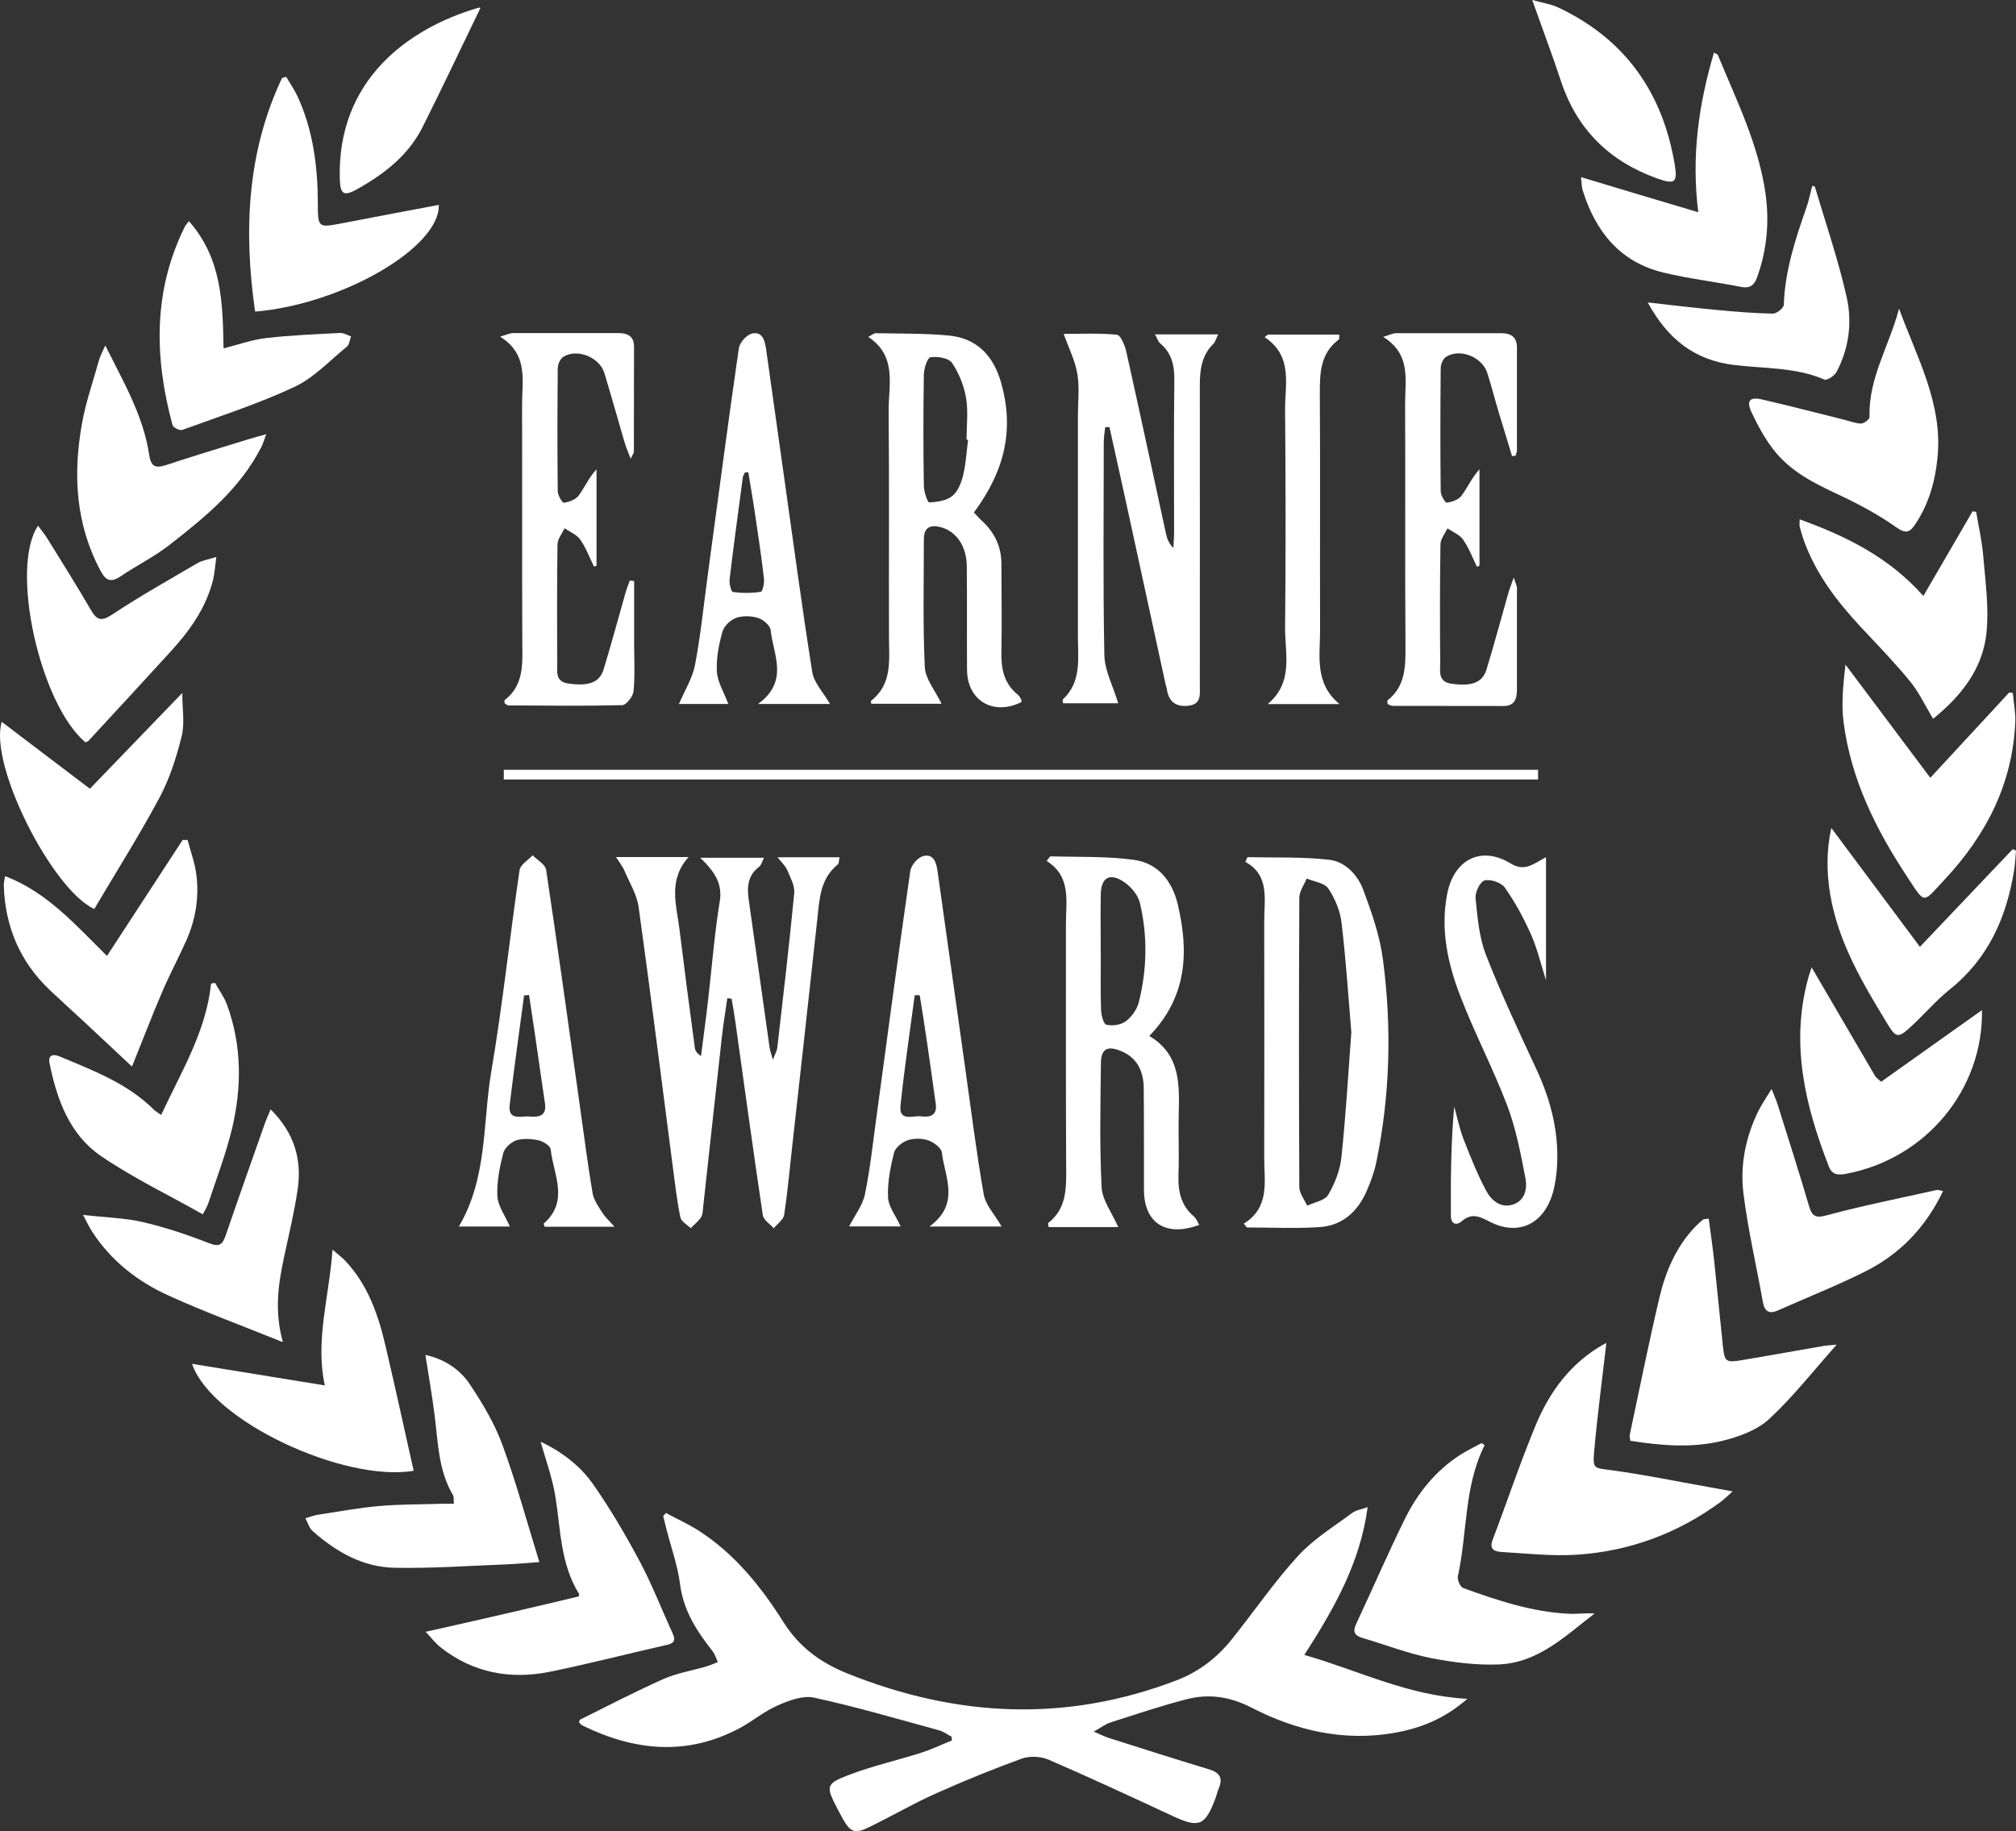 <svg viewBox="0 0 169.99 154.43" xmlns="http://www.w3.org/2000/svg" id="Layer_1">
  <rect x="0" y="0" width="169.99" height="154.43" fill="#333333" stroke="none"/>
  <defs>
    <style>
      .cls-1 {
        fill: #fff;
      }
    </style>
  </defs>
  <g data-sanitized-data-name="Layer_1" data-name="Layer_1" id="Layer_1-2">
    <path d="M123.73,143.27c-1.97,1.72-4,2.5-6.2,2.88-4.24.73-8.24-.2-11.97-2.12-1.84-.95-3.62-1.21-5.52-.72-2.16.56-4.29,1.28-6.42,1.96-.4.13-.76.41-1.39.77.58.24.91.42,1.26.53,2.81.89,5.61,1.79,8.43,2.64.9.27,1.23.71.85,1.61-.11.27-.18.56-.28.84-.88,2.34-1.39,2.53-3.62,1.49-3.47-1.61-6.94-3.23-10.46-4.75-.65-.28-1.58-.32-2.24-.09-2.48.9-4.93,1.9-7.34,2.98-1.91.86-3.73,1.93-5.62,2.84-1.14.55-1.53.36-2.14-.73-.16-.29-.31-.58-.47-.88-.98-1.9-.99-2.08,1.06-2.86,1.96-.74,4.01-1.2,6.01-1.84.89-.28,1.73-.69,2.6-1.04-.01-.11-.03-.21-.04-.32-.35-.18-.67-.43-1.04-.53-3.51-.96-7.01-1.99-10.56-2.76-.93-.2-2.11.24-3.05.66-1.14.49-2.12,1.33-3.22,1.92-4.44,2.36-8.85,1.92-13.23-.22-.12-.06-.22-.19-.31-.27.04-.1.04-.21.09-.23,2.34-1.16,4.65-2.37,7.04-3.43,1.13-.5,2.38-.7,3.58-1.05.34-.1.67-.25,1-.38-.15-.31-.24-.66-.45-.92-1.33-1.69-2.46-3.43-2.74-5.67-.2-1.56-.75-3.07-1.14-4.6-.1-.38-.19-.75-.28-1.13.08-.08.16-.16.23-.25.95.51,1.94.95,2.84,1.54,3,1.95,5.2,4.7,7.07,7.66,1.36,2.15,3.16,3.44,5.46,4.36,9.17,3.67,18.36,4.12,27.67.56,1.94-.74,3.46-1.94,4.71-3.51,1.86-2.33,3.56-4.81,5.56-7,1.29-1.41,2.99-2.45,4.55-3.61.35-.26.85-.32,1.31-.49-.62,4.66-2.8,8.52-5.34,12.46,4.59,1.31,8.72,3.44,13.74,3.7" class="cls-1"></path>
    <path d="M45.59,121.59c1.64.77,3.27,1.94,4.41,3.57,1.45,2.07,2.74,4.27,3.93,6.5,1.02,1.91,1.81,3.94,2.71,5.92.23.51.45.95-.39,1.14-3.3.74-6.58,1.6-9.89,2.27-3.32.67-6.45.1-9.17-2.03-.48-.37-.85-.87-1.3-1.34,2.25-.51,4.37-.98,6.48-1.47,2.14-.49,4.28-1.01,6.42-1.51.02-.07.07-.17.04-.21-1.59-2.54-1.55-5.47-2.01-8.28-.26-1.56-.82-3.08-1.23-4.55" class="cls-1"></path>
    <path d="M135.45,113.26c-.35,3.04-.76,6.09-1.03,9.15-.13,1.52,0,1.38,1.51,1.59,2.73.37,5.43.93,8.14,1.41.59.1,1.18.22,2.03.37-.49.43-.74.68-1.02.89-3.63,2.66-7.7,4.17-12.17,4.45-2.07.13-4.17-.11-6.25-.23-.55-.03-1.13-.16-.8-1.03,1.23-3.23,2.32-6.52,3.65-9.71,1.18-2.83,2.98-5.25,5.74-6.79.12-.07.26-.12.21-.1" class="cls-1"></path>
    <path d="M125.19,121.87c-1.76,3.49-1.45,7.38-2.26,11.06-.07.3.2.91.45,1,2.9,1.05,5.84,2.03,8.96,2.17.69.03,1.38-.08,2.11-.02-2.45,1.88-4.73,4.14-8.04,4.29-1.92.08-3.89-.17-5.78-.54-1.94-.39-3.8-1.12-5.71-1.68-.66-.2-.9-.49-.57-1.19,1.39-2.96,2.68-5.97,4.13-8.9,1.07-2.16,2.58-4.03,4.64-5.36.58-.37,1.21-.67,1.81-1,.09.06.17.12.26.18" class="cls-1"></path>
    <path d="M38.27,126.81c-.03-.32.02-.57-.08-.73-1.21-2.04-1.25-4.35-1.53-6.61-.21-1.73-.52-3.45-.79-5.2,1.5.32,2.87,1.15,3.75,2.48,1.07,1.61,2.09,3.31,2.75,5.12,1.17,3.19,2.06,6.49,3.11,9.87-.94.07-1.84.15-2.74.19-3.15.12-6.31.35-9.46.29-2.68-.05-4.94-1.34-6.91-3.09-.3-.26-.42-.72-.62-1.09.37-.1.73-.25,1.11-.3,1.71-.26,3.41-.58,5.13-.73,1.75-.15,3.5-.13,5.26-.19h1.02" class="cls-1"></path>
    <path d="M154.88,113.39c-2.01,2.26-3.71,4.44-5.71,6.29-1.02.94-2.54,1.49-3.93,1.83-2.55.63-5.16.41-7.77,0-.02-.21-.07-.37-.05-.5.82-3.84,1.59-7.7,2.49-11.52.52-2.23,1.41-4.34,3.04-6.04.2-.21.42-.41.65-.59.07-.06.2-.04.48-.09.16,1.21.33,2.39.46,3.57.25,2.37.48,4.75.73,7.13.15,1.39.23,1.47,1.66,1.23,2.28-.38,4.56-.8,6.84-1.19.27-.05.55-.05,1.11-.11" class="cls-1"></path>
    <path d="M16.19,115.02c3.82.62,7.42,1.21,11.2,1.82-.83-3.76.36-7.41.65-11.45.52.46.83.68,1.09.96,1.88,2,2.75,4.49,3.36,7.09.83,3.53,1.6,7.07,2.39,10.6-5.84.99-17.05-4.17-18.69-9.03" class="cls-1"></path>
    <path d="M133.31,14.94c3.35,1.01,6.49,1.95,9.89,2.96-.6-4.75.04-9.1,1.32-13.46.17.1.3.13.33.2,1.58,3.84,3.45,7.58,4.03,11.76.32,2.38.1,4.69-.71,6.96-.25.71-.61.99-1.4.83-2.16-.43-4.36-.68-6.5-1.2-3.7-.89-5.75-3.49-6.83-6.98-.07-.23-.06-.49-.13-1.08" class="cls-1"></path>
    <path d="M17.1,102.41c-2.94-1.66-5.9-3.08-8.58-4.91-2.65-1.81-3.72-4.76-4.34-7.82-.15-.74.33-.81.88-.57,2.82,1.18,5.69,2.26,7.92,4.48.13.13.29.21.61.44,1.69-3.64,3.78-7.01,4.21-11.08.11-.02.22-.04.33-.06.34.61.77,1.19,1.01,1.84,1.25,3.42,1.26,6.94.43,10.43-.51,2.14-1.31,4.21-2,6.3-.11.33-.31.64-.47.95" class="cls-1"></path>
    <path d="M21.51,26.28c-.97-6.78-.7-13.4,2.27-19.7.12-.03.24-.07.35-.1.32.54.68,1.06.95,1.63,1.32,2.86,1.71,5.91,1.72,9.03,0,2.08.02,2.08,2.09,1.68,2.7-.52,5.4-1.03,8.11-1.54.11,3.6-8.2,8.4-15.5,9" class="cls-1"></path>
    <path d="M162.77,65.59c2.13-2.31,4.39-4.75,6.65-7.19.1.01.2.03.3.04.07.81.24,1.62.21,2.43-.22,5.22-2.45,9.56-5.96,13.31-1.88,2.01-1.59,2.14-3.16-.24-2.64-4-4.75-8.24-5.36-13.06-.2-1.54-.03-3.12.16-4.83,2.39,3.19,4.78,6.38,7.15,9.54" class="cls-1"></path>
    <path d="M8.87,29.12c1.57,3.15,3.21,5.94,3.7,9.19.15,1.01.49,1.22,1.44.91,2.34-.78,4.7-1.48,7.05-2.21.38-.12.76-.21,1.39-.39-.19.51-.28.81-.41,1.07-1.79,3.52-4.76,5.94-7.78,8.29-1.27.99-2.75,1.71-4.08,2.62-.83.56-1.26.37-1.71-.47-2.09-3.92-2.32-8.09-1.57-12.34.32-1.84.95-3.62,1.45-5.42.09-.33.27-.64.53-1.24" class="cls-1"></path>
    <path d="M11.14,89.96c-1.35-1.27-2.76-2.59-4.18-3.91-.92-.85-1.85-1.69-2.76-2.55-2.53-2.4-3.78-5.38-3.88-8.85,0-.25.07-.49.11-.76,3.52,1.34,5.9,4.07,8.59,6.73,2.19-3.36,4.29-6.57,6.38-9.78h.42c.25.96.6,1.9.73,2.87.25,1.89-.03,3.75-.8,5.51-.65,1.48-1.42,2.91-2.06,4.4-.88,2.05-1.67,4.13-2.56,6.33" class="cls-1"></path>
    <path d="M23.85,113.19c-3.39-1.37-6.56-2.53-9.62-3.92-2.61-1.18-4.85-2.92-6.45-5.38-.23-.35-.41-.74-.78-1.43,1.9.22,3.52.25,5.06.61,1.89.44,3.74,1.06,5.55,1.77.89.35,1.15.13,1.42-.65,1.07-3.13,2.18-6.25,3.28-9.38.13-.37.29-.72.51-1.25,1.99,1.97,2.65,4.21,2.28,6.74-.28,1.92-.74,3.82-1.15,5.73-.49,2.28-.82,4.55-.1,7.15" class="cls-1"></path>
    <path d="M3.2,44.33c.28.38.55.7.77,1.05,1.24,2.01,2.5,4,3.68,6.04.53.92.91,1,1.84.39,2.32-1.54,4.76-2.91,7.17-4.32.39-.23.87-.29,1.58-.52-.11.8-.14,1.36-.27,1.91-.59,2.4-1.99,4.33-3.62,6.11-2.28,2.5-4.58,4.99-6.87,7.47-.07.07-.18.1-.27.15-3.83-3.19-6.42-14.73-3.99-18.29" class="cls-1"></path>
    <path d="M160.13,26.03c1.48,4.09,3.7,7.98,3.24,12.57-.2,2.01-.73,3.9-1.86,5.59-.46.7-.79.87-1.63.27-1.51-1.07-3.18-1.96-4.87-2.75-2.06-.96-4.07-1.97-5.48-3.8-.73-.95-1.32-2.03-1.83-3.12-.47-1-.17-1.34.88-1.1,2.29.53,4.57,1.12,6.85,1.69.5.12,1,.33,1.5.34.24,0,.71-.35.71-.54-.11-3.29,1.69-6.06,2.49-9.16" class="cls-1"></path>
    <path d="M151.75,43.8c3.93,1.42,7.51,3.18,10.43,6.46,1.44-2.49,2.8-4.81,4.15-7.14.1.02.2.04.3.05.21,1.25.5,2.49.6,3.75.18,2.15.49,4.33.27,6.45-.31,3.03-2.12,5.32-4.5,7.25-.67-1.11-1.18-2.22-1.93-3.14-1.3-1.59-2.74-3.08-4.15-4.58-2.02-2.17-3.81-4.5-4.82-7.33-.14-.38-.24-.77-.35-1.16-.03-.13,0-.28,0-.61" class="cls-1"></path>
    <path d="M163.84,100.45c-1.48,3.09-3.66,5.33-6.56,6.78-2.4,1.2-4.9,2.19-7.35,3.28-.79.35-1.15.07-1.29-.74-.54-3.04-1.25-6.05-1.63-9.11-.3-2.39.18-4.77,1.26-6.97.27-.54.62-1.05,1.11-1.85.25.64.41.98.52,1.34.89,2.84,1.8,5.68,2.64,8.54.27.92.6,1.02,1.55.76,3.04-.82,6.14-1.43,9.21-2.12.13-.03.28.04.54.09" class="cls-1"></path>
    <path d="M152.76,81.59c1.81,3.1,3.58,6.13,5.36,9.17.07.12.21.2.5.47,2.88-2.04,5.77-4.1,8.5-6.04.12,6.61-4.64,12.51-11.44,13.8-.63.12-1.18.13-1.46-.59-2-5.12-3.26-10.33-1.77-15.84.1-.38.24-.74.31-.98" class="cls-1"></path>
    <path d="M.15,60.88c2.55,1.93,5.05,3.83,7.43,5.64,2.61-2.7,5.11-5.3,7.79-8.08,0,1.33.22,2.55-.05,3.65-.44,1.77-1.01,3.56-1.86,5.16-1.71,3.2-3.66,6.27-5.51,9.41-3.53-1.6-8.92-12.17-7.8-15.79" class="cls-1"></path>
    <path d="M15.93,18.65c2.78,3.15,2.85,6.88,2.92,10.73,1.28-.32,2.42-.74,3.59-.87,2.08-.24,4.17-.32,6.26-.43.29,0,.6.19.9.29-.11.29-.14.69-.35.86-1.44,1.18-2.77,2.62-4.42,3.4-3.06,1.43-6.29,2.47-9.47,3.63-.2.07-.75-.2-.81-.4-1.54-5.7-1.66-11.33,1.05-16.77.05-.1.13-.17.32-.43" class="cls-1"></path>
    <path d="M161.9,79.84c2.72-2.86,5.27-5.54,7.81-8.22l.28.11c-.05.56-.07,1.12-.16,1.67-.64,3.98-2.18,7.45-5.43,10.05-1.23.99-2.25,2.22-3.43,3.28-.9.81-1.13.75-1.76-.28-2.11-3.47-4.21-6.95-4.89-11.04-.31-1.88-.31-3.78.1-5.58,2.46,3.3,4.9,6.57,7.46,10.01" class="cls-1"></path>
    <path d="M138.95,25.51c2.17.24,3.99.46,5.81.63,1.57.15,3.15.28,4.73.31.32,0,.91-.47.92-.74.1-2.88.98-5.56,1.92-8.24.2-.58.32-1.19.48-1.79.1.03.21.03.22.07.92,3.09,1.97,6.15,2.68,9.3.48,2.13.2,4.34-.86,6.33-.17.32-.8.72-1.02.63-2.47-1.07-5.12-.91-7.69-1.24-3.24-.41-5.51-2.15-7.2-5.26" class="cls-1"></path>
    <path d="M129.21,0c.93.26,1.62.36,2.22.65,5.63,2.67,8.79,7.19,9.79,13.27.25,1.53-.04,1.65-1.54,1.11-4-1.45-6.71-4.12-8.06-8.19-.72-2.19-1.54-4.35-2.42-6.84" class="cls-1"></path>
    <path d="M40.52.65c-1.63,3.37-3.22,6.74-4.89,10.07-1.2,2.39-3.24,3.96-5.51,5.23-1.17.66-1.44.41-1.47-.93-.2-8.25,5.73-12.62,11.67-14.36.1-.03.21,0,.19,0" class="cls-1"></path>
    <path d="M61.33,84.17c-.15,1.06-.33,2.12-.45,3.18-.54,4.81-1.06,9.63-1.59,14.45-.03.29-.03.63-.18.86-.23.35-.57.61-.87.92-.3-.3-.8-.56-.87-.91-.28-1.36-.44-2.74-.62-4.12-.96-7.35-1.88-14.71-2.9-22.05-.15-1.07-.78-2.07-1.21-3.1-.14-.32-.37-.61-.7-1.12h6.12c-1.75,1.95-1.02,4.05-.77,6.07.41,3.34.85,6.69,1.3,10.03.03.23.16.45.52.68.2-1.58.42-3.17.6-4.75.32-2.76.53-5.54.98-8.28.24-1.49-.39-2.48-1.65-3.69h5.38c-.15.3-.22.61-.41.76-.99.75-1.03,1.75-.87,2.84.59,4.13,1.16,8.26,1.75,12.39.03.24.12.47.28,1.05.2-.54.34-.76.37-1,.5-4.35,1.01-8.7,1.43-13.06.06-.63-.33-1.31-.59-1.94-.13-.32-.42-.58-.82-1.08h5.23c-.07.3-.05.53-.14.6-1.48,1.19-1.55,2.88-1.73,4.57-.7,6.49-1.43,12.98-2.15,19.47-.21,1.84-.37,3.69-.65,5.52-.07.41-.58.76-.88,1.13-.32-.37-.86-.7-.92-1.11-.81-5.42-1.55-10.84-2.31-16.27-.09-.66-.21-1.32-.32-1.98-.12-.02-.24-.04-.36-.05" class="cls-1"></path>
    <path d="M89.7,28.16c1.44,0,2.97-.08,4.48.07.31.03.67.9.79,1.43,1.14,5.1,2.23,10.21,3.34,15.32.09.43.24.85.63,1.24.02-.44.06-.88.06-1.31,0-4.26-.03-8.52.02-12.78.02-1.26-.19-2.33-1.19-3.17-.17-.14-.24-.4-.44-.76h5.33c-.19.38-.25.64-.41.8-.99.97-1.14,2.19-1.14,3.49.01,8.44,0,16.87,0,25.31,0,.73.16,1.6-.98,1.72-1.1.12-1.66-.39-1.81-1.45-.02-.12-.07-.24-.1-.37-1.04-4.78-2.07-9.56-3.11-14.33-.53-2.45-1.08-4.9-1.62-7.35-.12,0-.24,0-.36,0-.04.42-.12.84-.12,1.26,0,5.99-.07,11.98.05,17.97.03,1.32.74,2.62,1.17,4.06h-4.65c-.02-.16-.06-.28-.02-.32,1.6-1.5,1.27-3.46,1.27-5.33v-18.6c0-1.18.15-2.39-.05-3.54-.18-1.1-.72-2.15-1.16-3.39" class="cls-1"></path>
    <path d="M81.62,37.08s-.08,0-.12,0c0-1.18.15-2.38-.04-3.52-.18-1.03-.6-2.1-1.19-2.96-.28-.41-1.22-.56-1.81-.47-.26.04-.55.94-.56,1.46-.05,3.12-.05,6.25,0,9.37,0,.5.31,1.42.45,1.41.67-.03,1.45-.14,1.95-.54.47-.38.76-1.11.91-1.75.24-.97.29-1.99.42-2.99M73.2,28.42c.36-.19.5-.32.64-.32,2.06.05,4.13,0,6.18.2,2.36.23,3.75,1.71,4.39,3.96,1.1,3.87.39,7.34-2.29,10.96.21.22.42.47.66.69,1.09.99,1.67,2.21,1.66,3.69,0,2.45.05,4.9,0,7.34-.04,1.43.2,2.68,1.36,3.63.13.1.22.26.3.4.04.07.02.16.03.24-2.38,1.18-4.58-.12-4.59-2.74-.02-2.91.01-5.82-.02-8.73-.02-1.66-.85-2.88-2.12-3.26-.93-.27-1.5-.04-1.5,1.03,0,3.59-.09,7.18.08,10.75.05,1.01.88,1.98,1.41,3.09h-5.92c-.03-.16-.05-.22-.03-.24,1.8-1.4,1.53-3.39,1.52-5.32-.02-6.37.03-12.74-.03-19.11-.02-2.19.75-4.63-1.72-6.27" class="cls-1"></path>
    <path d="M92.82,80.32c0,1.6-.03,3.21.02,4.81.01.46.21,1.24.45,1.29.51.12,1.23.02,1.64-.29.5-.38.95-1.02,1.1-1.62.69-2.78.75-5.6.08-8.38-.17-.71-.85-1.48-1.51-1.86-1.09-.65-1.75-.18-1.78,1.11-.04,1.64,0,3.29-.01,4.94M94.3,103.49h-5.87c-.03-.2-.08-.33-.04-.35,1.6-1.26,1.52-3.02,1.51-4.82-.04-6.79-.01-13.59-.02-20.38,0-1.95.46-4.03-1.63-5.33.19-.22.27-.39.34-.39,2.35.07,4.73-.02,7.04.3,2.02.28,3.22,1.8,3.68,3.75.94,3.98.81,7.79-2.4,11.1,2.64,1.57,2.54,4.1,2.48,6.63-.04,1.69.04,3.38-.02,5.06-.05,1.38.19,2.59,1.3,3.53.2.17.3.46.45.71-2.8,1.05-4.65-.15-4.66-2.94-.01-2.87.01-5.74-.02-8.61-.02-1.41-.55-2.56-1.94-3.12-1.13-.46-1.65-.17-1.67,1.01-.04,3.5-.12,7.01.06,10.5.06,1.1.88,2.15,1.4,3.34" class="cls-1"></path>
    <path d="M113.95,87.12c-.26-3.1-.46-6.21-.83-9.29-.12-1.01-.55-2.06-1.12-2.9-.32-.48-1.2-.57-1.82-.84-.22.54-.61,1.07-.62,1.61-.04,8.14-.04,16.28,0,24.41,0,.53.43,1.05.66,1.57.61-.29,1.5-.43,1.78-.92.56-.96,1-2.08,1.11-3.18.37-3.47.57-6.96.83-10.46M104.88,103.2c2.21-1.39,1.72-3.53,1.72-5.51.01-6.66.01-13.33,0-19.99,0-1.87.47-3.89-1.59-5.01.12-.26.16-.4.19-.4,2.3.05,4.61-.04,6.88.22,1.39.16,2.43,1.32,2.9,2.61.7,1.88,1.37,3.82,1.63,5.8.75,5.71.61,11.43-.56,17.1-.18.86-.49,1.7-.85,2.51-.76,1.7-2.06,2.84-3.94,2.96-2.03.13-4.08.03-6.12.03-.09-.11-.18-.21-.26-.32" class="cls-1"></path>
    <path d="M53.47,49v5.26c0,1.35.08,2.71-.05,4.04-.04.43-.61,1.16-.95,1.17-3.2.08-6.41.04-9.61.02-.1,0-.2-.12-.31-.18,0-.11-.03-.23,0-.26,1.67-1.3,1.5-3.12,1.49-4.95-.03-6.67,0-13.33-.02-20,0-2.01.55-4.2-1.85-5.71.58-.17.84-.3,1.1-.3,2.95,0,5.91,0,8.86,0,.79,0,1.33.26,1.33,1.14,0,2.95,0,5.91-.01,8.86,0,.11-.09.22-.27.6-.23-.61-.4-.99-.52-1.4-.57-1.94-1.11-3.89-1.7-5.83-.41-1.34-2.31-2.1-3.47-1.36-.26.16-.45.63-.46.95-.03,3.46-.04,6.92,0,10.38,0,.34.39.99.51.97.45-.07,1-.26,1.25-.6.51-.69.85-1.51,1.51-2.22v8.13c-.07.03-.14.06-.21.08-.38-.77-.68-1.6-1.17-2.29-.29-.42-.87-.64-1.32-.95-.2.45-.58.9-.59,1.36-.05,3.33-.04,6.66-.02,10,0,.71-.2,1.58.95,1.74,1.69.23,2.61-.07,2.96-1.2.65-2.14,1.23-4.3,1.84-6.44.1-.35.24-.69.36-1.04.12,0,.25.02.37.03" class="cls-1"></path>
    <path d="M127.49,38.44c-.36-1.19-.73-2.38-1.09-3.58-.34-1.13-.63-2.28-.99-3.4-.42-1.35-2.3-2.11-3.47-1.37-.26.16-.46.62-.46.95-.03,3.46-.04,6.92,0,10.38,0,.35.38.99.51.97.45-.06,1.01-.25,1.25-.59.51-.69.86-1.51,1.51-2.22v8.13c-.07.03-.14.06-.21.09-.38-.77-.68-1.59-1.17-2.29-.29-.42-.87-.64-1.32-.95-.21.45-.59.9-.59,1.35-.05,3.33-.05,6.67-.02,10,0,.71-.21,1.58.94,1.75,1.68.24,2.62-.07,2.96-1.19.65-2.13,1.23-4.29,1.84-6.44.1-.35.24-.69.46-1.32.15.47.26.67.27.87,0,2.87,0,5.74,0,8.61,0,.78-.23,1.35-1.12,1.35-3.12,0-6.24,0-9.37-.01-.15,0-.29-.11-.42-.16,0-.15-.05-.28,0-.3,1.5-1.2,1.52-2.83,1.51-4.57-.05-6.83,0-13.67-.03-20.5,0-1.98.51-4.12-1.85-5.59.57-.17.83-.31,1.08-.31,2.95,0,5.91,0,8.86,0,.88,0,1.35.34,1.34,1.26,0,2.87,0,5.74,0,8.61,0,.15-.08.3-.11.46-.11,0-.21.03-.32.04" class="cls-1"></path>
    <path d="M77.55,83.93h-.42c-.41,3.11-.88,6.21-1.2,9.32-.14,1.37,1.07.81,1.75.9.75.1,1.37-.09,1.22-1.08-.26-1.79-.49-3.57-.76-5.36-.18-1.26-.39-2.53-.59-3.79M84.44,103.44h-6.07c2.63-1.93,1.29-4.16,1.05-6.23-.04-.4-.69-.88-1.16-1.04-.53-.18-1.22-.18-1.74,0-.46.16-1.03.62-1.14,1.06-.3,1.22-.56,2.5-.5,3.74.03.79.65,1.55,1.06,2.46h-4.34c.49-.96,1.14-1.78,1.33-2.7.44-2.14.67-4.33.97-6.5.94-6.93,1.86-13.87,2.86-20.79.07-.47.63-1.12,1.08-1.24.86-.23,1.11.53,1.21,1.24.78,5.51,1.54,11.02,2.32,16.53.51,3.59.95,7.19,1.58,10.76.16.91.93,1.7,1.5,2.7" class="cls-1"></path>
    <path d="M44.62,83.91c-.14.01-.28.03-.43.04-.41,3.07-.84,6.13-1.21,9.21-.17,1.4.97.94,1.66,1,.78.07,1.48-.03,1.31-1.12-.29-1.91-.55-3.82-.83-5.73-.17-1.13-.34-2.26-.51-3.4M51.81,103.46h-5.89c-.03-.13-.09-.25-.06-.28,2.16-1.9.8-4.15.57-6.26-.03-.29-.63-.66-1.01-.75-.61-.13-1.31-.18-1.88,0-.45.15-1,.65-1.11,1.09-.3,1.18-.55,2.42-.49,3.62.04.83.65,1.63,1.05,2.56h-4.3c2.43-4.12,2-8.71,2.73-13.03.96-5.65,1.56-11.36,2.39-17.03.07-.46.72-.83,1.1-1.25.39.4,1.07.77,1.14,1.22,1,6.67,1.92,13.35,2.86,20.03.34,2.42.65,4.85,1.06,7.26.1.58.5,1.12.83,1.65.2.33.51.6,1,1.15" class="cls-1"></path>
    <path d="M63.1,39.83h-.27c-.06.13-.17.26-.19.4-.38,2.87-.78,5.74-1.12,8.62-.04.36.13,1.06.28,1.08.77.1,1.58.1,2.35-.02.15-.02.31-.72.27-1.09-.2-1.75-.46-3.5-.72-5.24-.18-1.25-.4-2.5-.6-3.75M70,59.37h-6.08c2.64-1.93,1.28-4.16,1.06-6.23-.04-.39-.62-.88-1.04-1.02-.58-.18-1.31-.21-1.87-.01-.48.17-1.03.7-1.16,1.18-.3,1.09-.53,2.25-.46,3.37.06.88.6,1.73.96,2.71h-4.16c.49-1.15,1.15-2.19,1.36-3.32.48-2.52.73-5.09,1.08-7.64.86-6.35,1.69-12.7,2.61-19.04.07-.47.63-1.11,1.08-1.23.87-.23,1.11.54,1.21,1.25.52,3.67,1.03,7.35,1.55,11.02.77,5.43,1.49,10.86,2.35,16.27.14.9.93,1.7,1.5,2.7" class="cls-1"></path>
    <path d="M130.36,72.3v10.37c-.44-1.38-.74-2.67-1.26-3.85-.61-1.38-1.34-2.72-2.2-3.95-.3-.43-1.2-.74-1.71-.62-.37.08-.82,1-.77,1.49.16,1.62.3,3.31.88,4.8,1.27,3.26,2.76,6.43,4.24,9.61,1.29,2.77,2,5.64,1.71,8.71-.08.79-.22,1.6-.52,2.33-.9,2.22-2.92,2.96-5.06,1.87-.83-.42-1.54-.83-2.41-.07-.48.42-.92.21-.92-.44-.02-3.06,0-6.12.28-9.22.26.91.44,1.85.78,2.72.58,1.49,1.17,2.98,1.92,4.38.44.82,1.25,1.51,2.3,1.14,1.01-.36,1.17-1.38,1-2.24-.4-2.05-.79-4.14-1.53-6.09-1.18-3.11-2.74-6.08-3.94-9.19-1.07-2.76-1.71-5.65-1.12-8.67.57-2.9,2.86-4.08,5.35-2.56,1.21.74,1.93.01,2.99-.53" class="cls-1"></path>
    <path d="M106.88,28.22h6.05c-.02.18.02.36-.04.41-1.55,1.16-1.61,2.81-1.6,4.55.04,6.66,0,13.32.02,19.99,0,2.15-.49,4.46,1.64,6.21h-6.06c2.21-1.84,1.45-4.26,1.47-6.46.06-6.11.05-12.23,0-18.34-.02-2.16.69-4.54-1.72-6.14.08-.07.16-.14.25-.21" class="cls-1"></path>
    <path d="M42.48,64.92h87.21v.82H42.48v-.82" class="cls-1"></path>
  </g>
</svg>